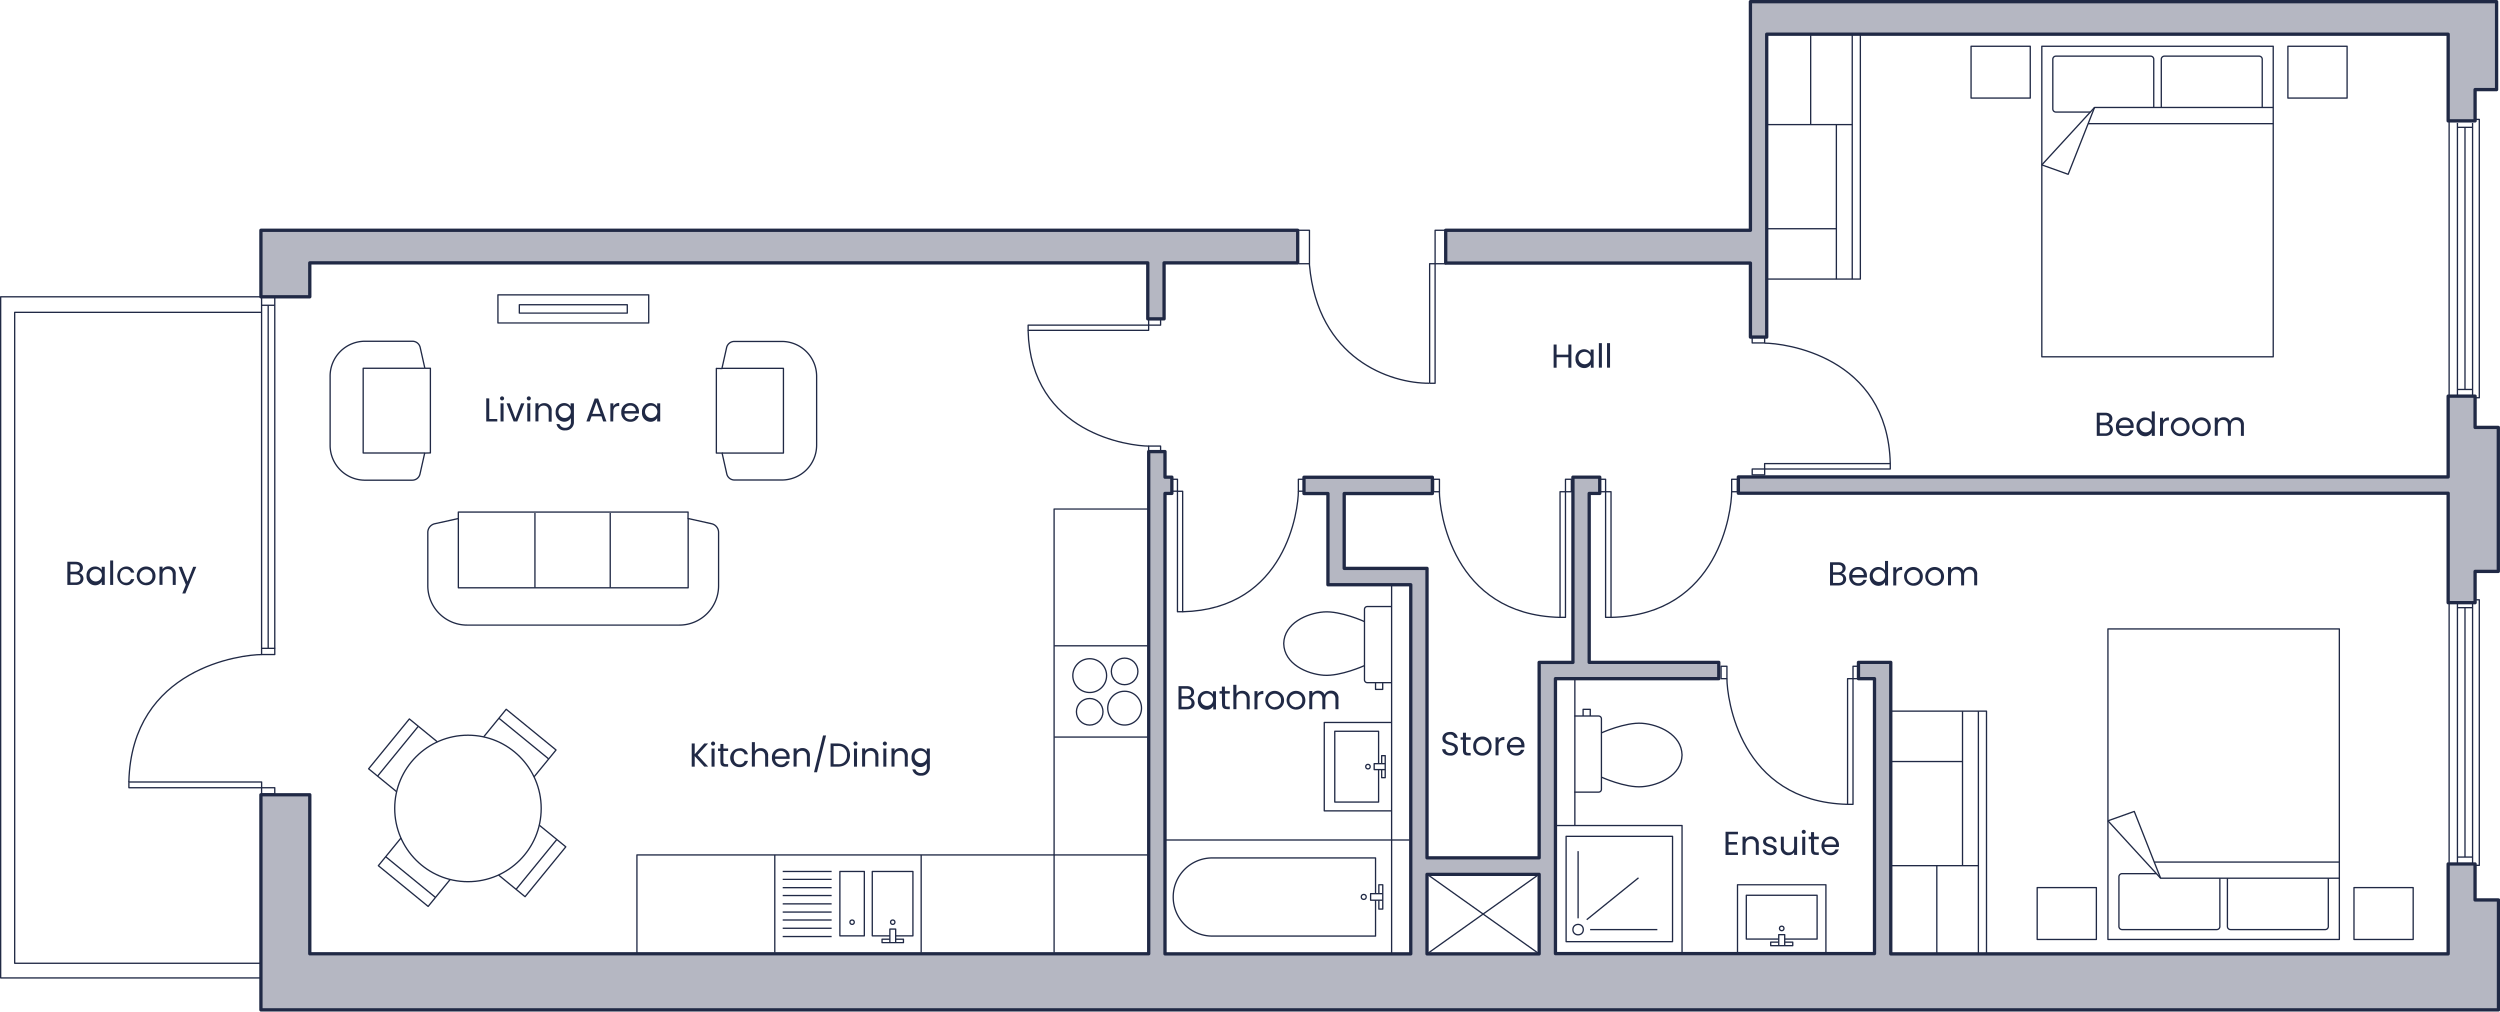 <?xml version="1.0" encoding="UTF-8"?> <svg xmlns="http://www.w3.org/2000/svg" viewBox="0 0 754.72 305.41"><defs><style>.cls-1{fill:none;stroke-width:0.4px;}.cls-1,.cls-2{stroke:#202945;stroke-linejoin:round;}.cls-2{fill:#b5b7c2;stroke-linecap:round;}.cls-3{fill:#202945;}</style></defs><g id="Lines"><path class="cls-1" d="M260,213.63v25.55h1.73l1.41,6.28a2.38,2.38,0,0,0,2.33,1.86h14.29a10.51,10.51,0,0,0,10.51-10.5V216a10.52,10.52,0,0,0-10.51-10.51H265.42a2.39,2.39,0,0,0-2.33,1.87l-1.41,6.31Z" transform="translate(-43.74 -102.41)"></path><polyline class="cls-1" points="217.94 111.2 236.51 111.2 236.51 136.77 217.94 136.77"></polyline><path class="cls-1" d="M173.67,239.14V213.58H172l-1.41-6.28a2.4,2.4,0,0,0-2.33-1.87h-14.3A10.52,10.52,0,0,0,143.4,216v20.87a10.51,10.51,0,0,0,10.51,10.5H168.2a2.38,2.38,0,0,0,2.33-1.86l1.42-6.32Z" transform="translate(-43.74 -102.41)"></path><polyline class="cls-1" points="128.21 136.75 109.64 136.75 109.64 111.18 128.21 111.18"></polyline><polyline class="cls-1" points="146 222.47 152.82 214.12 167.86 226.41 161.21 234.54"></polyline><line class="cls-1" x1="150.61" y1="216.82" x2="165.65" y2="229.12"></line><polyline class="cls-1" points="135.9 265.5 129.25 273.64 114.22 261.34 121.04 252.99"></polyline><line class="cls-1" x1="131.47" y1="270.93" x2="116.43" y2="258.63"></line><polyline class="cls-1" points="162.79 249.1 170.81 255.65 158.51 270.7 150.49 264.15"></polyline><line class="cls-1" x1="168.09" y1="253.44" x2="155.79" y2="268.49"></line><polyline class="cls-1" points="119.74 239.01 111.28 232.09 123.58 217.04 132.04 223.96"></polyline><line class="cls-1" x1="113.98" y1="234.31" x2="126.28" y2="219.26"></line><circle class="cls-1" cx="141.27" cy="244.06" r="22.11"></circle><polyline class="cls-1" points="192.28 287.96 192.28 258.09 318.22 258.09 318.22 153.67 346.79 153.67"></polyline><circle class="cls-1" cx="328.97" cy="214.88" r="4.01"></circle><circle class="cls-1" cx="328.97" cy="203.96" r="5.1"></circle><circle class="cls-1" cx="339.51" cy="202.69" r="4.01"></circle><circle class="cls-1" cx="339.51" cy="213.78" r="5.1"></circle><line class="cls-1" x1="318.22" y1="222.51" x2="348.08" y2="222.51"></line><line class="cls-1" x1="318.22" y1="194.96" x2="348.08" y2="194.96"></line><polyline class="cls-1" points="346.79 258.09 318.22 258.09 318.22 287.62"></polyline><rect class="cls-1" x="101.81" y="319.31" width="1.73" height="40.07" transform="translate(398.29 134.26) rotate(90)"></rect><path class="cls-1" d="M82.64,338.48c.83-34.57,34.22-38.46,40.07-38.46" transform="translate(-43.74 -102.41)"></path><rect class="cls-1" x="123.76" y="297.09" width="1.87" height="3.98" transform="translate(380.04 71.97) rotate(90)"></rect><rect class="cls-1" x="123.76" y="339.16" width="1.87" height="3.98" transform="translate(422.11 114.04) rotate(90)"></rect><line class="cls-1" x1="78.97" y1="195.74" x2="78.97" y2="89.6"></line><line class="cls-1" x1="82.95" y1="195.74" x2="82.95" y2="89.6"></line><polyline class="cls-1" points="79.61 89.6 0.2 89.6 0.2 295.22 78.77 295.22"></polyline><polyline class="cls-1" points="78.77 290.79 4.43 290.79 4.43 94.29 78.97 94.29"></polyline><rect class="cls-1" x="371.52" y="183.17" width="1.57" height="36.38" transform="translate(127.21 471.25) rotate(-90)"></rect><path class="cls-1" d="M354.11,202.15c.75,31.39,31.08,34.93,36.39,34.93" transform="translate(-43.74 -102.41)"></path><rect class="cls-1" x="391.45" y="236.12" width="1.7" height="3.61" transform="translate(110.64 527.82) rotate(-90)"></rect><rect class="cls-1" x="391.45" y="197.92" width="1.7" height="3.61" transform="translate(148.84 489.61) rotate(-90)"></rect><rect class="cls-1" x="399.2" y="250.7" width="1.57" height="36.38" transform="translate(756.23 435.38) rotate(180)"></rect><path class="cls-1" d="M400.77,287.09c31.39-.75,34.93-31.08,34.93-36.39" transform="translate(-43.74 -102.41)"></path><rect class="cls-1" x="435.7" y="247.09" width="1.7" height="3.61" transform="translate(829.36 395.38) rotate(180)"></rect><rect class="cls-1" x="397.5" y="247.09" width="1.7" height="3.61" transform="translate(752.96 395.38) rotate(180)"></rect><rect class="cls-1" x="470.96" y="148.44" width="1.64" height="37.93"></rect><path class="cls-1" d="M514.7,288.79c-32.73-.78-36.42-32.4-36.42-37.93" transform="translate(-43.74 -102.41)"></path><rect class="cls-1" x="432.78" y="144.68" width="1.77" height="3.76"></rect><rect class="cls-1" x="472.6" y="144.68" width="1.77" height="3.76"></rect><rect class="cls-1" x="528.45" y="250.86" width="1.64" height="37.93" transform="translate(1014.8 437.23) rotate(180)"></rect><path class="cls-1" d="M530.09,288.79c32.73-.78,36.42-32.4,36.42-37.93" transform="translate(-43.74 -102.41)"></path><rect class="cls-1" x="566.51" y="247.09" width="1.77" height="3.76" transform="translate(1091.05 395.53) rotate(180)"></rect><rect class="cls-1" x="526.68" y="247.09" width="1.77" height="3.76" transform="translate(1011.39 395.53) rotate(180)"></rect><rect class="cls-1" x="594.61" y="224.22" width="1.64" height="37.93" transform="translate(794.87 -454.66) rotate(90)"></rect><path class="cls-1" d="M614.39,242.36C613.61,209.64,582,206,576.46,206" transform="translate(-43.74 -102.41)"></path><rect class="cls-1" x="573.69" y="203.18" width="1.77" height="3.76" transform="translate(735.9 -471.93) rotate(90)"></rect><rect class="cls-1" x="573.69" y="243" width="1.77" height="3.76" transform="translate(775.73 -432.1) rotate(90)"></rect><rect class="cls-1" x="557.76" y="204.89" width="1.64" height="37.93"></rect><path class="cls-1" d="M601.5,345.23c-32.73-.78-36.42-32.39-36.42-37.93" transform="translate(-43.74 -102.41)"></path><rect class="cls-1" x="519.57" y="201.13" width="1.77" height="3.76"></rect><rect class="cls-1" x="559.4" y="201.13" width="1.77" height="3.76"></rect><line class="cls-1" x1="425.54" y1="253.58" x2="351.7" y2="253.58"></line><line class="cls-1" x1="430.81" y1="263.92" x2="464.65" y2="287.96"></line><line class="cls-1" x1="464.65" y1="263.92" x2="430.81" y2="287.96"></line><polyline class="cls-1" points="507.79 287.52 507.79 249.21 469.91 249.21"></polyline><path class="cls-1" d="M587.49,378.35" transform="translate(-43.74 -102.41)"></path><line class="cls-1" x1="78.97" y1="92.16" x2="82.95" y2="92.16"></line><line class="cls-1" x1="80.96" y1="92.16" x2="80.96" y2="195.74"></line><path class="cls-1" d="M251.47,257H182.1v1.95L175,260.52a2.69,2.69,0,0,0-2.11,2.62v16.12a11.86,11.86,0,0,0,11.85,11.86h64.08a11.86,11.86,0,0,0,11.85-11.86V263.15a2.69,2.69,0,0,0-2.11-2.63l-7.12-1.59Z" transform="translate(-43.74 -102.41)"></path><polyline class="cls-1" points="207.75 156.51 207.75 177.45 138.37 177.45 138.37 156.51"></polyline><line class="cls-1" x1="161.49" y1="177.45" x2="161.49" y2="154.86"></line><line class="cls-1" x1="184.22" y1="177.45" x2="184.22" y2="154.86"></line><rect class="cls-1" x="150.32" y="89.01" width="45.52" height="8.49"></rect><rect class="cls-1" x="156.78" y="92" width="32.59" height="2.52"></rect><line class="cls-1" x1="233.9" y1="287.62" x2="233.9" y2="258.09"></line><line class="cls-1" x1="278.09" y1="287.62" x2="278.09" y2="258.09"></line><line class="cls-1" x1="251.06" y1="272.86" x2="236.29" y2="272.86"></line><line class="cls-1" x1="251.06" y1="275.35" x2="236.29" y2="275.35"></line><line class="cls-1" x1="251.06" y1="277.74" x2="236.29" y2="277.74"></line><line class="cls-1" x1="251.06" y1="280.24" x2="236.29" y2="280.24"></line><line class="cls-1" x1="251.06" y1="270.36" x2="236.29" y2="270.36"></line><line class="cls-1" x1="251.06" y1="267.97" x2="236.29" y2="267.97"></line><line class="cls-1" x1="251.06" y1="265.47" x2="236.29" y2="265.47"></line><line class="cls-1" x1="251.06" y1="263.08" x2="236.29" y2="263.08"></line><rect class="cls-1" x="253.55" y="263.08" width="7.38" height="19.44"></rect><polyline class="cls-1" points="268.64 282.52 263.33 282.52 263.33 263.08 275.6 263.08 275.6 282.52 270.39 282.52"></polyline><line class="cls-1" x1="251.06" y1="282.73" x2="236.29" y2="282.73"></line><circle class="cls-1" cx="269.51" cy="278.4" r="0.66"></circle><circle class="cls-1" cx="257.24" cy="278.4" r="0.66"></circle><polyline class="cls-1" points="270.39 283.53 272.74 283.53 272.74 284.57 266.28 284.57 266.28 283.53 268.64 283.53"></polyline><polyline class="cls-1" points="268.64 284.57 268.64 280.48 270.39 280.48 270.39 284.57"></polyline><polyline class="cls-1" points="433.24 79.61 433.24 115.7 431.59 115.7"></polyline><polyline class="cls-1" points="431.59 115.7 431.59 79.61 436.62 79.61"></polyline><line class="cls-1" x1="392.09" y1="79.61" x2="395.32" y2="79.61"></line><path class="cls-1" d="M475.32,218.11c-12,.09-33.77-7.44-36.27-35.71V171.93h-3.21" transform="translate(-43.74 -102.41)"></path><polyline class="cls-1" points="433.24 79.61 433.24 69.52 436.62 69.52"></polyline><circle class="cls-1" cx="411.7" cy="270.77" r="0.75"></circle><path class="cls-1" d="M459,372.19V361.41H409.7a11.77,11.77,0,0,0-11.78,11.77h0A11.77,11.77,0,0,0,409.7,385H459V374.17" transform="translate(-43.74 -102.41)"></path><polyline class="cls-1" points="416.26 269.78 416.26 267.1 417.44 267.1 417.44 274.44 416.26 274.44 416.26 271.76"></polyline><polyline class="cls-1" points="417.44 271.76 413.77 271.76 413.77 269.78 417.44 269.78"></polyline><circle class="cls-1" cx="412.97" cy="231.44" r="0.68"></circle><polyline class="cls-1" points="420.11 218.1 399.78 218.1 399.78 244.79 420.11 244.79"></polyline><polyline class="cls-1" points="416.18 232.34 416.18 242.13 402.95 242.13 402.95 220.76 416.18 220.76 416.18 230.54"></polyline><polyline class="cls-1" points="417.11 232.34 417.11 234.77 418.18 234.77 418.18 228.12 417.11 228.12 417.11 230.54"></polyline><polyline class="cls-1" points="418.18 230.54 414.85 230.54 414.85 232.34 418.18 232.34"></polyline><circle class="cls-1" cx="537.88" cy="280.28" r="0.68"></circle><polyline class="cls-1" points="551.22 287.43 551.22 267.1 524.53 267.1 524.53 287.43"></polyline><polyline class="cls-1" points="536.98 283.5 527.19 283.5 527.19 270.27 548.56 270.27 548.56 283.5 538.78 283.5"></polyline><polyline class="cls-1" points="536.98 284.42 534.55 284.42 534.55 285.49 541.21 285.49 541.21 284.42 538.78 284.42"></polyline><polyline class="cls-1" points="538.78 285.49 538.78 282.16 536.98 282.16 536.98 285.49"></polyline><path class="cls-1" d="M463.85,308.5H456.5a.85.85,0,0,1-.84-.84V286.37a.85.85,0,0,1,.84-.85h7.35" transform="translate(-43.74 -102.41)"></path><path class="cls-1" d="M455.66,290.06s-7.23-3.3-12.31-2.91-11.93,3.4-12.07,9.55v0c.14,6.16,7,9.19,12.07,9.56s12.31-2.91,12.31-2.91" transform="translate(-43.74 -102.41)"></path><polyline class="cls-1" points="417.42 206.09 417.42 208.12 415.26 208.12 415.26 206.09"></polyline><line class="cls-1" x1="420.11" y1="176.53" x2="420.11" y2="287.96"></line><path class="cls-1" d="M519,318.57h7.35a.85.85,0,0,1,.84.84V340.7a.84.84,0,0,1-.84.84H519" transform="translate(-43.74 -102.41)"></path><path class="cls-1" d="M527.15,337s7.23,3.3,12.31,2.91,11.93-3.4,12.07-9.55v-.05c-.14-6.15-7-9.18-12.07-9.55s-12.31,2.91-12.31,2.91" transform="translate(-43.74 -102.41)"></path><polyline class="cls-1" points="477.92 216.16 477.92 214.13 480.08 214.13 480.08 216.16"></polyline><line class="cls-1" x1="475.43" y1="249.21" x2="475.43" y2="204.65"></line><rect class="cls-1" x="472.79" y="252.47" width="32.13" height="31.8"></rect><circle class="cls-1" cx="476.41" cy="280.64" r="1.57"></circle><line class="cls-1" x1="480.04" y1="280.64" x2="500.33" y2="280.64"></line><line class="cls-1" x1="476.41" y1="277.24" x2="476.41" y2="256.95"></line><line class="cls-1" x1="479.01" y1="277.64" x2="494.65" y2="265"></line><rect class="cls-1" x="680.09" y="292.28" width="69.86" height="93.75" transform="translate(1386.31 575.89) rotate(-180)"></rect><polyline class="cls-1" points="636.36 247.79 652.26 265.12 706.22 265.12"></polyline><line class="cls-1" x1="706.22" y1="260.24" x2="650.34" y2="260.24"></line><polyline class="cls-1" points="652.26 265.12 644.31 244.96 636.36 247.79"></polyline><path class="cls-1" d="M746.63,367.53V382.1a.94.94,0,0,1-.94.94H717.1a.94.94,0,0,1-.93-.94V367.53" transform="translate(-43.74 -102.41)"></path><path class="cls-1" d="M713.89,367.53V382.1a.94.94,0,0,1-.94.94H684.36a.94.94,0,0,1-.94-.94v-15a.94.94,0,0,1,.94-.94h10.35" transform="translate(-43.74 -102.41)"></path><rect class="cls-1" x="754.38" y="370.38" width="17.87" height="15.65" transform="translate(1482.89 653.99) rotate(-180)"></rect><rect class="cls-1" x="658.73" y="370.38" width="17.87" height="15.65" transform="translate(1291.6 653.99) rotate(-180)"></rect><rect class="cls-1" x="660.14" y="116.37" width="69.86" height="93.75" transform="translate(1346.4 224.08) rotate(180)"></rect><polyline class="cls-1" points="616.4 49.78 632.31 32.45 686.26 32.45"></polyline><line class="cls-1" x1="686.27" y1="37.33" x2="630.38" y2="37.33"></line><polyline class="cls-1" points="632.31 32.45 624.35 52.62 616.4 49.78"></polyline><path class="cls-1" d="M726.68,134.87V120.3a.94.94,0,0,0-.94-.94H697.15a.94.94,0,0,0-.94.94v14.57" transform="translate(-43.74 -102.41)"></path><path class="cls-1" d="M693.93,134.87V120.3a.94.94,0,0,0-.94-.94H664.4a.94.94,0,0,0-.94.94v15a.94.94,0,0,0,.94.94h10.36" transform="translate(-43.74 -102.41)"></path><rect class="cls-1" x="734.42" y="116.37" width="17.87" height="15.65" transform="translate(1442.98 145.98) rotate(180)"></rect><rect class="cls-1" x="638.77" y="116.37" width="17.87" height="15.65" transform="translate(1251.68 145.98) rotate(180)"></rect><polyline class="cls-1" points="599.7 288.6 599.7 214.68 570.8 214.68"></polyline><line class="cls-1" x1="592.46" y1="229.89" x2="570.99" y2="229.89"></line><line class="cls-1" x1="592.46" y1="261.33" x2="592.46" y2="214.68"></line><line class="cls-1" x1="597.25" y1="261.33" x2="570.99" y2="261.33"></line><line class="cls-1" x1="584.7" y1="288.6" x2="584.7" y2="261.33"></line><line class="cls-1" x1="597.25" y1="288.6" x2="597.25" y2="214.68"></line><polyline class="cls-1" points="561.62 10.33 561.62 84.25 532.72 84.25"></polyline><line class="cls-1" x1="554.38" y1="69.05" x2="532.91" y2="69.05"></line><line class="cls-1" x1="554.38" y1="37.61" x2="554.38" y2="84.26"></line><line class="cls-1" x1="559.17" y1="37.61" x2="532.91" y2="37.61"></line><line class="cls-1" x1="546.62" y1="10.33" x2="546.62" y2="37.61"></line><line class="cls-1" x1="559.17" y1="10.33" x2="559.17" y2="84.26"></line><line class="cls-1" x1="741.87" y1="120.02" x2="741.87" y2="37.1"></line><line class="cls-1" x1="746.44" y1="120.02" x2="746.44" y2="37.1"></line><line class="cls-1" x1="739.36" y1="119.31" x2="739.36" y2="36.82"></line><polyline class="cls-1" points="746.97 120.08 748.47 120.08 748.47 36.05 746.97 36.05"></polyline><line class="cls-1" x1="741.87" y1="117.57" x2="746.44" y2="117.57"></line><line class="cls-1" x1="741.87" y1="38.44" x2="746.44" y2="38.44"></line><path class="cls-1" d="M787.89,220" transform="translate(-43.74 -102.41)"></path><line class="cls-1" x1="744.15" y1="117.57" x2="744.15" y2="38.44"></line><line class="cls-1" x1="741.87" y1="261.19" x2="741.87" y2="182.12"></line><line class="cls-1" x1="746.44" y1="261.19" x2="746.44" y2="182.12"></line><line class="cls-1" x1="739.36" y1="260.48" x2="739.36" y2="181.83"></line><polyline class="cls-1" points="746.97 261.24 748.47 261.24 748.47 181.07 746.97 181.07"></polyline><line class="cls-1" x1="741.87" y1="258.74" x2="746.44" y2="258.74"></line><line class="cls-1" x1="741.87" y1="183.45" x2="746.44" y2="183.45"></line><path class="cls-1" d="M787.89,361.15" transform="translate(-43.74 -102.41)"></path><line class="cls-1" x1="744.15" y1="258.74" x2="744.15" y2="183.45"></line></g><g id="Blocks"><polygon class="cls-2" points="754.21 172.5 754.21 129.03 747.2 129.03 747.2 119.59 739.07 119.59 739.07 143.98 524.79 143.98 524.79 148.9 739.07 148.9 739.07 181.94 747.2 181.94 747.2 172.5 754.21 172.5"></polygon><polygon class="cls-2" points="391.76 69.52 391.76 79.36 351.42 79.36 351.42 96.25 346.5 96.25 346.5 79.36 93.52 79.36 93.52 89.6 78.77 89.6 78.77 69.52 391.76 69.52"></polygon><polygon class="cls-2" points="528.43 101.76 533.35 101.76 533.35 10.33 739.07 10.33 739.07 36.49 747.2 36.49 747.2 27.05 753.69 27.05 753.69 0.5 529.53 0.5 528.43 0.5 528.43 69.52 436.44 69.52 436.44 79.42 528.43 79.42 528.43 101.76"></polygon><path class="cls-2" d="M790.93,374.09V363.23h-8.12v27.14H614.54v-88h-9.75v4.92h4.84v83H513.31v-83h49.31v-4.92H523.5v-51h3.18v-4.91h-8.09v55.92h-10.2v59H474.54V274h-25V251.4h26.61v-4.91H437.4v4.91h7.23v27.54h25V390.37H395.44v-139h2.07v-4.91h-2.07v-7.72h-4.92v151.6H137.26v-48H122.51v64.94H798V374.09ZM508.39,390.37H474.54v-24h33.85Z" transform="translate(-43.74 -102.41)"></path></g><g id="Text"><path class="cls-3" d="M598.8,279.15h-2.6v-7h2.5c1.47,0,2.21.8,2.21,1.77a1.63,1.63,0,0,1-1.22,1.61,1.74,1.74,0,0,1,1.38,1.72C601.07,278.33,600.24,279.15,598.8,279.15Zm-.18-6.22h-1.51v2.26h1.53c.85,0,1.34-.42,1.34-1.13S599.51,272.93,598.62,272.93Zm.07,3h-1.58v2.46h1.61c.9,0,1.44-.45,1.44-1.21S599.58,275.94,598.69,275.94Z" transform="translate(-43.74 -102.41)"></path><path class="cls-3" d="M604.7,279.24A2.64,2.64,0,0,1,602,276.4a2.61,2.61,0,0,1,2.71-2.82,2.51,2.51,0,0,1,2.63,2.62,4.93,4.93,0,0,1,0,.55h-4.38a1.72,1.72,0,0,0,1.78,1.72,1.51,1.51,0,0,0,1.54-1h1A2.46,2.46,0,0,1,604.7,279.24ZM602.93,276h3.46a1.61,1.61,0,0,0-1.73-1.66A1.7,1.7,0,0,0,602.93,276Z" transform="translate(-43.74 -102.41)"></path><path class="cls-3" d="M610.8,273.58a2.39,2.39,0,0,1,2,1.07v-2.9h.92v7.4h-.92v-1a2.25,2.25,0,0,1-2,1.12,2.64,2.64,0,0,1-2.6-2.85A2.6,2.6,0,0,1,610.8,273.58Zm.17.79a1.85,1.85,0,0,0-1.85,2,1.86,1.86,0,1,0,1.85-2Z" transform="translate(-43.74 -102.41)"></path><path class="cls-3" d="M616.2,279.15h-.91v-5.48h.91v.89a1.85,1.85,0,0,1,1.77-1v.94h-.24c-.87,0-1.53.39-1.53,1.66Z" transform="translate(-43.74 -102.41)"></path><path class="cls-3" d="M621.41,279.24a2.83,2.83,0,1,1,2.81-2.84A2.72,2.72,0,0,1,621.41,279.24Zm0-.8a1.86,1.86,0,0,0,1.88-2,1.84,1.84,0,0,0-1.85-2,2,2,0,0,0,0,4.07Z" transform="translate(-43.74 -102.41)"></path><path class="cls-3" d="M627.81,279.24a2.83,2.83,0,1,1,2.81-2.84A2.72,2.72,0,0,1,627.81,279.24Zm0-.8a1.86,1.86,0,0,0,1.88-2,1.84,1.84,0,0,0-1.85-2,2,2,0,0,0,0,4.07Z" transform="translate(-43.74 -102.41)"></path><path class="cls-3" d="M639.73,276.05c0-1.12-.6-1.69-1.5-1.69s-1.55.59-1.55,1.77v3h-.9v-3.1c0-1.12-.6-1.69-1.5-1.69s-1.55.59-1.55,1.77v3h-.91v-5.48h.91v.79a2,2,0,0,1,1.73-.89,2.06,2.06,0,0,1,2,1.22,2,2,0,0,1,1.94-1.22,2.12,2.12,0,0,1,2.22,2.35v3.23h-.9Z" transform="translate(-43.74 -102.41)"></path><path class="cls-3" d="M568.41,354.28h-2.84v2.33h2.54v.75h-2.54v2.4h2.84v.75h-3.75v-7h3.75Z" transform="translate(-43.74 -102.41)"></path><path class="cls-3" d="M573.8,357.41c0-1.12-.61-1.69-1.53-1.69s-1.57.58-1.57,1.76v3h-.91V355h.91v.78a2,2,0,0,1,1.76-.88,2.12,2.12,0,0,1,2.23,2.35v3.23h-.89Z" transform="translate(-43.74 -102.41)"></path><path class="cls-3" d="M578.13,360.59c-1.28,0-2.18-.69-2.24-1.69h.94c0,.53.52.93,1.29.93s1.12-.36,1.12-.81c0-1.22-3.24-.51-3.24-2.55,0-.84.79-1.53,2-1.53a1.84,1.84,0,0,1,2.07,1.72h-.91a1.05,1.05,0,0,0-1.19-1c-.67,0-1.07.32-1.07.76,0,1.3,3.18.59,3.22,2.55C580.13,359.92,579.34,360.59,578.13,360.59Z" transform="translate(-43.74 -102.41)"></path><path class="cls-3" d="M586.26,360.51h-.9v-.81a2,2,0,0,1-1.75.89,2.14,2.14,0,0,1-2.25-2.35V355h.9v3.09a1.47,1.47,0,0,0,1.53,1.68c.94,0,1.57-.58,1.57-1.76v-3h.9Z" transform="translate(-43.74 -102.41)"></path><path class="cls-3" d="M587.66,353.52a.61.61,0,1,1,.62.62A.61.61,0,0,1,587.66,353.52Zm.15,1.51h.91v5.48h-.91Z" transform="translate(-43.74 -102.41)"></path><path class="cls-3" d="M590.47,355.78h-.71V355h.71v-1.38h.91V355h1.43v.75h-1.43V359c0,.54.2.73.76.73h.67v.77H592c-1,0-1.52-.4-1.52-1.5Z" transform="translate(-43.74 -102.41)"></path><path class="cls-3" d="M596.28,360.59a2.83,2.83,0,0,1,0-5.65,2.5,2.5,0,0,1,2.62,2.62c0,.2,0,.36,0,.55H594.5a1.72,1.72,0,0,0,1.78,1.72,1.51,1.51,0,0,0,1.54-1h1A2.47,2.47,0,0,1,596.28,360.59Zm-1.77-3.22H598a1.61,1.61,0,0,0-1.73-1.66A1.7,1.7,0,0,0,594.51,357.37Z" transform="translate(-43.74 -102.41)"></path><path class="cls-3" d="M679.33,234h-2.6v-7h2.5c1.47,0,2.21.8,2.21,1.77a1.64,1.64,0,0,1-1.22,1.61,1.72,1.72,0,0,1,1.38,1.71C681.6,233.17,680.77,234,679.33,234Zm-.18-6.21h-1.51V230h1.53c.85,0,1.34-.41,1.34-1.12S680,227.78,679.15,227.78Zm.07,3h-1.58v2.46h1.61c.9,0,1.44-.45,1.44-1.21S680.11,230.78,679.22,230.78Z" transform="translate(-43.74 -102.41)"></path><path class="cls-3" d="M685.23,234.08a2.64,2.64,0,0,1-2.71-2.84,2.6,2.6,0,0,1,2.71-2.81,2.51,2.51,0,0,1,2.63,2.61,4.93,4.93,0,0,1,0,.55h-4.38a1.72,1.72,0,0,0,1.78,1.72,1.51,1.51,0,0,0,1.54-1h1A2.46,2.46,0,0,1,685.23,234.08Zm-1.77-3.23h3.46a1.61,1.61,0,0,0-1.73-1.65A1.7,1.7,0,0,0,683.46,230.85Z" transform="translate(-43.74 -102.41)"></path><path class="cls-3" d="M691.33,228.43a2.39,2.39,0,0,1,2,1.07v-2.9h.92V234h-.92v-1a2.25,2.25,0,0,1-2,1.12,2.64,2.64,0,0,1-2.6-2.85A2.6,2.6,0,0,1,691.33,228.43Zm.17.79a1.85,1.85,0,0,0-1.85,2,1.86,1.86,0,1,0,1.85-2Z" transform="translate(-43.74 -102.41)"></path><path class="cls-3" d="M696.73,234h-.91v-5.47h.91v.89a1.85,1.85,0,0,1,1.77-1v.94h-.24c-.87,0-1.53.39-1.53,1.65Z" transform="translate(-43.74 -102.41)"></path><path class="cls-3" d="M701.94,234.08a2.83,2.83,0,1,1,2.81-2.84A2.72,2.72,0,0,1,701.94,234.08Zm0-.8a1.86,1.86,0,0,0,1.88-2,1.83,1.83,0,0,0-1.85-2,2,2,0,0,0,0,4.06Z" transform="translate(-43.74 -102.41)"></path><path class="cls-3" d="M708.34,234.08a2.83,2.83,0,1,1,2.81-2.84A2.72,2.72,0,0,1,708.34,234.08Zm0-.8a1.86,1.86,0,0,0,1.88-2,1.83,1.83,0,0,0-1.85-2,2,2,0,0,0,0,4.06Z" transform="translate(-43.74 -102.41)"></path><path class="cls-3" d="M720.25,230.89c0-1.11-.6-1.68-1.49-1.68s-1.55.59-1.55,1.76v3h-.9v-3.1c0-1.11-.6-1.68-1.5-1.68s-1.55.59-1.55,1.76v3h-.91v-5.47h.91v.79a2,2,0,0,1,1.73-.89,2.06,2.06,0,0,1,2,1.22,2,2,0,0,1,1.94-1.22,2.12,2.12,0,0,1,2.21,2.34V234h-.9Z" transform="translate(-43.74 -102.41)"></path><path class="cls-3" d="M402.12,316.54h-2.6v-7H402c1.47,0,2.21.8,2.21,1.77A1.63,1.63,0,0,1,403,313a1.74,1.74,0,0,1,1.38,1.72C404.39,315.72,403.56,316.54,402.12,316.54Zm-.18-6.22h-1.51v2.26H402c.85,0,1.34-.42,1.34-1.13S402.83,310.32,401.94,310.32Zm.07,3h-1.58v2.46H402c.9,0,1.44-.45,1.44-1.21S402.9,313.33,402,313.33Z" transform="translate(-43.74 -102.41)"></path><path class="cls-3" d="M407.91,311a2.27,2.27,0,0,1,2,1.09v-1h.92v5.48H410v-1a2.29,2.29,0,0,1-2.05,1.11,2.64,2.64,0,0,1-2.59-2.85A2.6,2.6,0,0,1,407.91,311Zm.18.79a1.85,1.85,0,0,0-1.85,2,1.86,1.86,0,1,0,1.85-2Z" transform="translate(-43.74 -102.41)"></path><path class="cls-3" d="M412.61,311.81h-.71v-.75h.71v-1.38h.91v1.38H415v.75h-1.43V315c0,.54.2.73.76.73H415v.77h-.82c-1,0-1.52-.4-1.52-1.5Z" transform="translate(-43.74 -102.41)"></path><path class="cls-3" d="M416.05,309.14H417v2.71a2.06,2.06,0,0,1,1.81-.89,2.11,2.11,0,0,1,2.19,2.35v3.23h-.9v-3.1c0-1.12-.61-1.69-1.53-1.69s-1.57.58-1.57,1.76v3h-.91Z" transform="translate(-43.74 -102.41)"></path><path class="cls-3" d="M423.36,316.54h-.91v-5.48h.91V312a1.85,1.85,0,0,1,1.77-1v.94h-.24c-.87,0-1.53.39-1.53,1.66Z" transform="translate(-43.74 -102.41)"></path><path class="cls-3" d="M428.57,316.63a2.83,2.83,0,1,1,2.81-2.84A2.72,2.72,0,0,1,428.57,316.63Zm0-.8a1.86,1.86,0,0,0,1.88-2,1.84,1.84,0,0,0-1.85-2,2,2,0,0,0,0,4.07Z" transform="translate(-43.74 -102.41)"></path><path class="cls-3" d="M435,316.63a2.83,2.83,0,1,1,2.81-2.84A2.72,2.72,0,0,1,435,316.63Zm0-.8a1.86,1.86,0,0,0,1.88-2,1.84,1.84,0,0,0-1.85-2,2,2,0,0,0,0,4.07Z" transform="translate(-43.74 -102.41)"></path><path class="cls-3" d="M446.89,313.44c0-1.12-.6-1.69-1.5-1.69s-1.55.59-1.55,1.77v3h-.9v-3.1c0-1.12-.6-1.69-1.5-1.69s-1.55.59-1.55,1.77v3H439v-5.48h.91v.79a2,2,0,0,1,1.73-.89,2.06,2.06,0,0,1,2,1.22,2,2,0,0,1,1.94-1.22,2.12,2.12,0,0,1,2.22,2.35v3.23h-.9Z" transform="translate(-43.74 -102.41)"></path><path class="cls-3" d="M253.47,330.68v3.18h-.91v-7h.91v3.23l2.88-3.23h1.15l-3.16,3.49,3.19,3.48h-1.19Z" transform="translate(-43.74 -102.41)"></path><path class="cls-3" d="M258.4,326.87a.61.61,0,1,1,.62.62A.61.61,0,0,1,258.4,326.87Zm.15,1.51h.91v5.48h-.91Z" transform="translate(-43.74 -102.41)"></path><path class="cls-3" d="M261.21,329.13h-.71v-.75h.71V327h.91v1.38h1.43v.75h-1.43v3.23c0,.54.2.73.76.73h.67v.77h-.82c-1,0-1.52-.4-1.52-1.5Z" transform="translate(-43.74 -102.41)"></path><path class="cls-3" d="M267,328.29a2.38,2.38,0,0,1,2.53,1.85h-1a1.49,1.49,0,0,0-1.55-1.08c-1,0-1.74.71-1.74,2.05s.74,2.07,1.74,2.07a1.47,1.47,0,0,0,1.55-1.08h1A2.44,2.44,0,0,1,267,334a2.83,2.83,0,0,1,0-5.66Z" transform="translate(-43.74 -102.41)"></path><path class="cls-3" d="M270.72,326.46h.91v2.71a2.06,2.06,0,0,1,1.81-.89,2.11,2.11,0,0,1,2.19,2.35v3.23h-.9v-3.1c0-1.12-.61-1.69-1.53-1.69s-1.57.58-1.57,1.76v3h-.91Z" transform="translate(-43.74 -102.41)"></path><path class="cls-3" d="M279.49,334a2.64,2.64,0,0,1-2.71-2.84,2.61,2.61,0,0,1,2.71-2.82,2.51,2.51,0,0,1,2.63,2.62,4.93,4.93,0,0,1,0,.55h-4.38a1.72,1.72,0,0,0,1.78,1.72,1.51,1.51,0,0,0,1.54-1h1A2.46,2.46,0,0,1,279.49,334Zm-1.77-3.23h3.46a1.61,1.61,0,0,0-1.73-1.66A1.7,1.7,0,0,0,277.72,330.72Z" transform="translate(-43.74 -102.41)"></path><path class="cls-3" d="M287.33,330.76c0-1.12-.61-1.69-1.53-1.69s-1.57.58-1.57,1.76v3h-.91v-5.48h.91v.78a2,2,0,0,1,1.76-.88,2.13,2.13,0,0,1,2.24,2.35v3.23h-.9Z" transform="translate(-43.74 -102.41)"></path><path class="cls-3" d="M292.21,324.44h.91l-2.74,11.11h-.9Z" transform="translate(-43.74 -102.41)"></path><path class="cls-3" d="M300.35,330.39c0,2.16-1.41,3.47-3.7,3.47h-2.17v-7h2.17C298.94,326.89,300.35,328.23,300.35,330.39Zm-3.7,2.72a2.49,2.49,0,0,0,2.77-2.72,2.51,2.51,0,0,0-2.77-2.76h-1.26v5.48Z" transform="translate(-43.74 -102.41)"></path><path class="cls-3" d="M301.4,326.87a.61.61,0,1,1,.62.62A.61.61,0,0,1,301.4,326.87Zm.15,1.51h.91v5.48h-.91Z" transform="translate(-43.74 -102.41)"></path><path class="cls-3" d="M308,330.76c0-1.12-.61-1.69-1.53-1.69s-1.57.58-1.57,1.76v3H304v-5.48h.91v.78a2,2,0,0,1,1.76-.88,2.13,2.13,0,0,1,2.24,2.35v3.23H308Z" transform="translate(-43.74 -102.41)"></path><path class="cls-3" d="M310.26,326.87a.61.61,0,1,1,.62.62A.61.61,0,0,1,310.26,326.87Zm.15,1.51h.91v5.48h-.91Z" transform="translate(-43.74 -102.41)"></path><path class="cls-3" d="M316.88,330.76c0-1.12-.61-1.69-1.53-1.69s-1.57.58-1.57,1.76v3h-.91v-5.48h.91v.78a2,2,0,0,1,1.76-.88,2.13,2.13,0,0,1,2.24,2.35v3.23h-.9Z" transform="translate(-43.74 -102.41)"></path><path class="cls-3" d="M321.53,328.29a2.26,2.26,0,0,1,2,1.09v-1h.92V334a2.45,2.45,0,0,1-2.62,2.57,2.41,2.41,0,0,1-2.65-1.89h.9a1.71,1.71,0,0,0,1.75,1.1,1.62,1.62,0,0,0,1.7-1.78v-1.15a2.29,2.29,0,0,1-2,1.12,2.64,2.64,0,0,1-2.6-2.85A2.6,2.6,0,0,1,321.53,328.29Zm.18.79a1.85,1.85,0,0,0-1.85,2,1.86,1.86,0,1,0,1.85-2Z" transform="translate(-43.74 -102.41)"></path><path class="cls-3" d="M191.44,222.69v6.22h2.43v.74h-3.34v-7Z" transform="translate(-43.74 -102.41)"></path><path class="cls-3" d="M194.7,222.67a.61.61,0,1,1,.62.62A.61.61,0,0,1,194.7,222.67Zm.15,1.51h.91v5.47h-.91Z" transform="translate(-43.74 -102.41)"></path><path class="cls-3" d="M197.64,224.18l1.7,4.63,1.7-4.63h1l-2.15,5.47H198.8l-2.14-5.47Z" transform="translate(-43.74 -102.41)"></path><path class="cls-3" d="M202.77,222.67a.61.61,0,1,1,.62.62A.61.61,0,0,1,202.77,222.67Zm.15,1.51h.91v5.47h-.91Z" transform="translate(-43.74 -102.41)"></path><path class="cls-3" d="M209.38,226.55c0-1.12-.61-1.69-1.53-1.69s-1.56.58-1.56,1.76v3h-.91v-5.47h.91V225a2,2,0,0,1,1.75-.88,2.13,2.13,0,0,1,2.24,2.35v3.23h-.9Z" transform="translate(-43.74 -102.41)"></path><path class="cls-3" d="M214,224.09a2.25,2.25,0,0,1,2,1.08v-1H217v5.59a2.46,2.46,0,0,1-2.62,2.58,2.4,2.4,0,0,1-2.64-1.9h.9a1.68,1.68,0,0,0,1.74,1.11,1.63,1.63,0,0,0,1.7-1.79v-1.15a2.29,2.29,0,0,1-2,1.12,2.64,2.64,0,0,1-2.59-2.85A2.59,2.59,0,0,1,214,224.09Zm.18.78a1.85,1.85,0,0,0-1.84,2,1.86,1.86,0,1,0,1.84-2Z" transform="translate(-43.74 -102.41)"></path><path class="cls-3" d="M225.32,228.1h-3l-.56,1.55h-1l2.51-6.92h1.05l2.51,6.92h-1Zm-1.52-4.25-1.25,3.51h2.51Z" transform="translate(-43.74 -102.41)"></path><path class="cls-3" d="M228.86,229.65H228v-5.47h.91v.88a1.82,1.82,0,0,1,1.76-1V225h-.24c-.87,0-1.52.39-1.52,1.66Z" transform="translate(-43.74 -102.41)"></path><path class="cls-3" d="M234,229.74a2.64,2.64,0,0,1-2.7-2.84,2.6,2.6,0,0,1,2.7-2.81,2.5,2.5,0,0,1,2.63,2.61,4.93,4.93,0,0,1,0,.55h-4.37A1.71,1.71,0,0,0,234,229a1.51,1.51,0,0,0,1.54-1h1A2.46,2.46,0,0,1,234,229.74Zm-1.76-3.23h3.45a1.61,1.61,0,0,0-1.73-1.66A1.69,1.69,0,0,0,232.28,226.51Z" transform="translate(-43.74 -102.41)"></path><path class="cls-3" d="M240.13,224.09a2.27,2.27,0,0,1,2,1.08v-1h.92v5.47h-.92v-1a2.29,2.29,0,0,1-2,1.11,2.63,2.63,0,0,1-2.58-2.85A2.58,2.58,0,0,1,240.13,224.09Zm.18.78a1.84,1.84,0,0,0-1.84,2,1.86,1.86,0,1,0,1.84-2Z" transform="translate(-43.74 -102.41)"></path><path class="cls-3" d="M481.52,330.51c-1.39,0-2.38-.79-2.4-1.93h1a1.27,1.27,0,0,0,1.43,1.16c.88,0,1.4-.5,1.4-1.16,0-1.88-3.76-.68-3.76-3.27,0-1.15.93-1.93,2.3-1.93a2.08,2.08,0,0,1,2.31,1.79h-1a1.26,1.26,0,0,0-1.35-1c-.75,0-1.33.37-1.33,1.12,0,1.8,3.75.68,3.75,3.26A2.09,2.09,0,0,1,481.52,330.51Z" transform="translate(-43.74 -102.41)"></path><path class="cls-3" d="M485.39,325.71h-.71V325h.71v-1.38h.91V325h1.42v.75H486.3v3.23c0,.54.2.73.75.73h.67v.76h-.82c-1,0-1.51-.39-1.51-1.49Z" transform="translate(-43.74 -102.41)"></path><path class="cls-3" d="M491.21,330.52a2.65,2.65,0,0,1-2.72-2.83,2.77,2.77,0,1,1,5.53,0A2.71,2.71,0,0,1,491.21,330.52Zm0-.8a2,2,0,0,0,0-4.06,1.81,1.81,0,0,0-1.82,2A1.79,1.79,0,0,0,491.21,329.72Z" transform="translate(-43.74 -102.41)"></path><path class="cls-3" d="M496.13,330.43h-.9V325h.9v.89a1.86,1.86,0,0,1,1.77-1v.94h-.24c-.86,0-1.53.39-1.53,1.66Z" transform="translate(-43.74 -102.41)"></path><path class="cls-3" d="M501.32,330.52a2.83,2.83,0,0,1,0-5.65,2.51,2.51,0,0,1,2.63,2.62,4.93,4.93,0,0,1,0,.55h-4.37a1.71,1.71,0,0,0,1.77,1.72,1.51,1.51,0,0,0,1.54-1h1A2.46,2.46,0,0,1,501.32,330.52Zm-1.77-3.22H503a1.61,1.61,0,0,0-1.73-1.66A1.7,1.7,0,0,0,499.55,327.3Z" transform="translate(-43.74 -102.41)"></path><path class="cls-3" d="M517.21,210.26h-3.55v3.16h-.9v-7h.9v3.06h3.55v-3.06h.91v7h-.91Z" transform="translate(-43.74 -102.41)"></path><path class="cls-3" d="M521.92,207.85a2.27,2.27,0,0,1,2,1.09v-1h.92v5.48H524v-1a2.29,2.29,0,0,1-2.05,1.11,2.63,2.63,0,0,1-2.58-2.85A2.6,2.6,0,0,1,521.92,207.85Zm.18.79a1.84,1.84,0,0,0-1.84,2,1.86,1.86,0,1,0,1.84-2Z" transform="translate(-43.74 -102.41)"></path><path class="cls-3" d="M526.42,206h.91v7.4h-.91Z" transform="translate(-43.74 -102.41)"></path><path class="cls-3" d="M528.88,206h.91v7.4h-.91Z" transform="translate(-43.74 -102.41)"></path><path class="cls-3" d="M66.66,279H64.07v-7h2.49c1.47,0,2.21.8,2.21,1.77a1.63,1.63,0,0,1-1.22,1.61,1.74,1.74,0,0,1,1.38,1.72C68.93,278.18,68.1,279,66.66,279Zm-.18-6.22H65V275H66.5c.85,0,1.34-.42,1.34-1.13S67.37,272.78,66.48,272.78Zm.07,3H65v2.46h1.6c.9,0,1.44-.45,1.44-1.21S67.44,275.79,66.55,275.79Z" transform="translate(-43.74 -102.41)"></path><path class="cls-3" d="M72.45,273.43a2.27,2.27,0,0,1,2,1.09v-1h.92V279h-.92v-1a2.29,2.29,0,0,1-2,1.11,2.63,2.63,0,0,1-2.58-2.85A2.6,2.6,0,0,1,72.45,273.43Zm.18.79a1.84,1.84,0,0,0-1.84,2,1.86,1.86,0,1,0,1.84-2Z" transform="translate(-43.74 -102.41)"></path><path class="cls-3" d="M77,271.6h.9V279H77Z" transform="translate(-43.74 -102.41)"></path><path class="cls-3" d="M81.74,273.43a2.38,2.38,0,0,1,2.53,1.85h-1a1.49,1.49,0,0,0-1.55-1.08c-1,0-1.73.71-1.73,2.05s.73,2.07,1.73,2.07a1.47,1.47,0,0,0,1.55-1.08h1a2.44,2.44,0,0,1-2.53,1.85,2.84,2.84,0,0,1,0-5.66Z" transform="translate(-43.74 -102.41)"></path><path class="cls-3" d="M87.87,279.09a2.83,2.83,0,1,1,2.81-2.84A2.72,2.72,0,0,1,87.87,279.09Zm0-.8a1.86,1.86,0,0,0,1.88-2,1.84,1.84,0,0,0-1.85-2,2,2,0,0,0,0,4.07Z" transform="translate(-43.74 -102.41)"></path><path class="cls-3" d="M95.89,275.9c0-1.12-.61-1.69-1.53-1.69s-1.56.58-1.56,1.76v3h-.91v-5.48h.91v.78a2,2,0,0,1,1.75-.88,2.13,2.13,0,0,1,2.24,2.35V279h-.9Z" transform="translate(-43.74 -102.41)"></path><path class="cls-3" d="M102.06,273.52H103l-3.3,8.05h-.93l1.07-2.63-2.2-5.42h1l1.71,4.44Z" transform="translate(-43.74 -102.41)"></path></g></svg> 